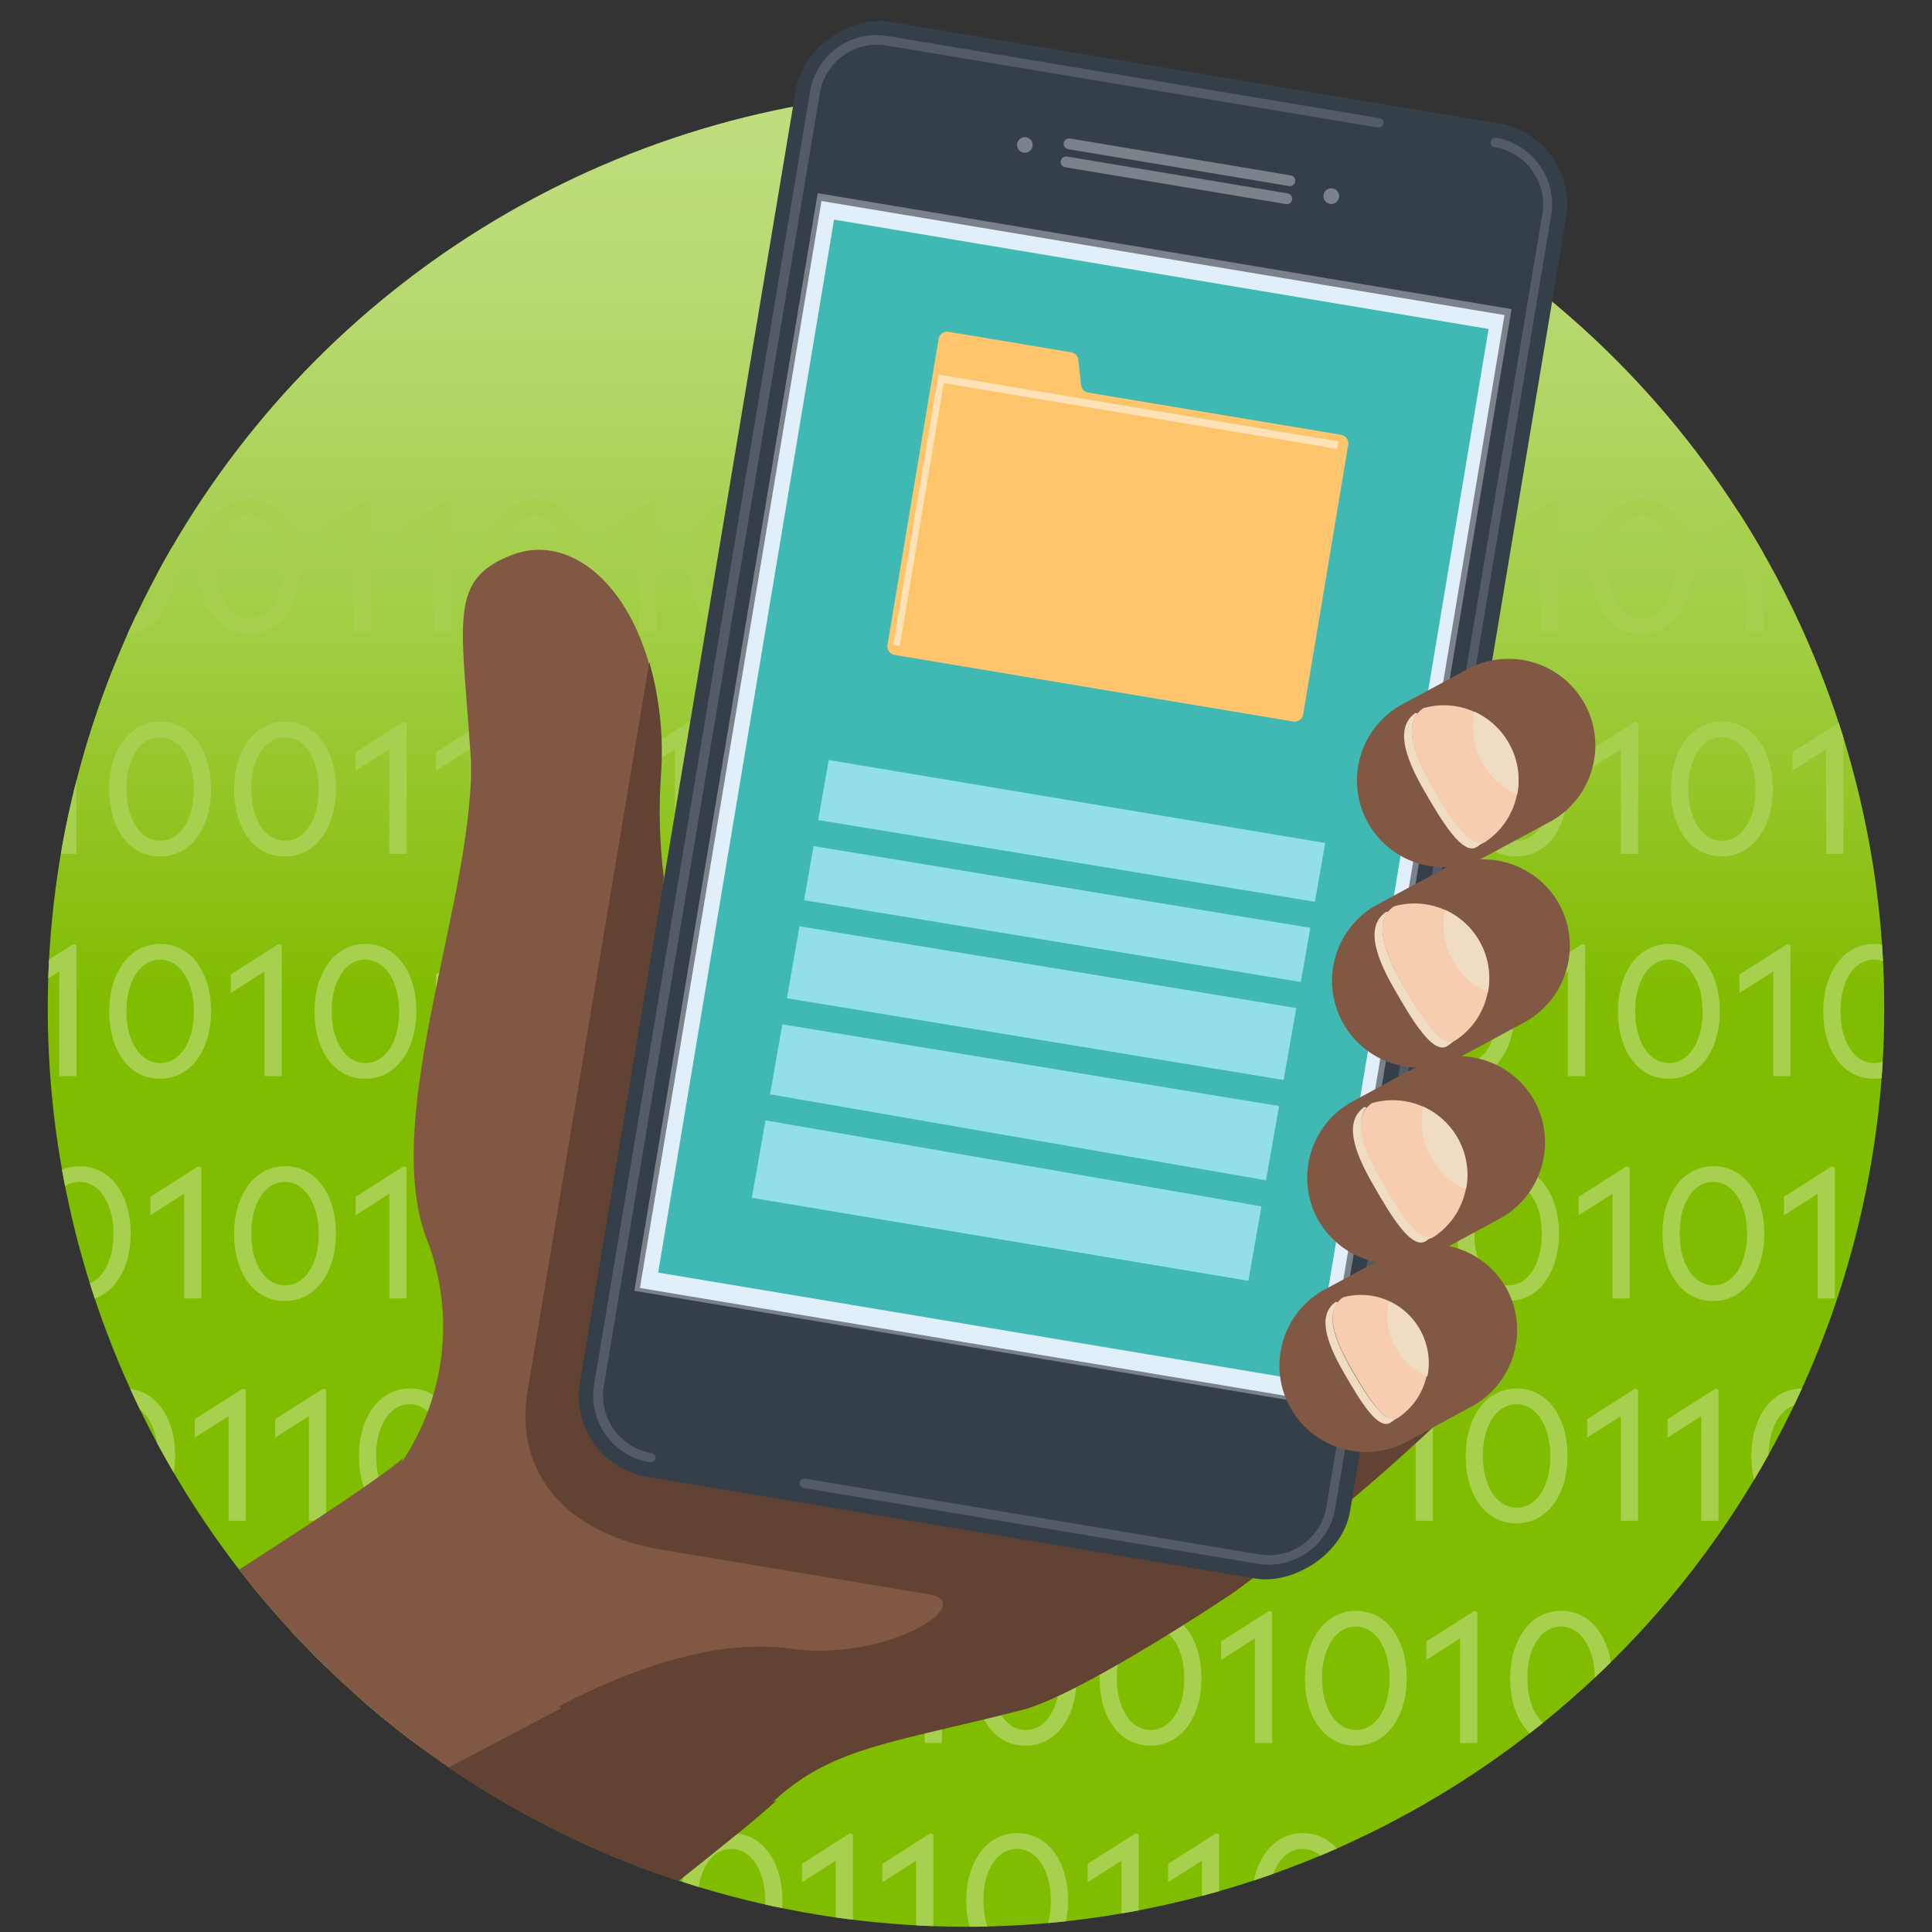 <?xml version="1.0" encoding="UTF-8"?><svg xmlns="http://www.w3.org/2000/svg" width="730" height="730" xmlns:xlink="http://www.w3.org/1999/xlink" viewBox="0 0 730 730"><rect x="0" y="0" width="730" height="730" fill="#333333" stroke="none"/><defs><style>.cls-1{fill:#ffe2b6;}.cls-2{fill:#a6d04d;}.cls-3{fill:#e1effa;}.cls-4{fill:#353f49;}.cls-5{fill:#40b9b4;}.cls-6{fill:#ffc56d;}.cls-7{stroke:#40b9b4;stroke-miterlimit:10;stroke-width:10px;}.cls-7,.cls-8,.cls-9,.cls-10{fill:none;}.cls-11{fill:#535c64;}.cls-12{fill:#7c8289;}.cls-13{fill:#efdcc2;}.cls-9{clip-path:url(#clippath);}.cls-14{fill:#815844;}.cls-10{clip-path:url(#clippath-1);}.cls-15{fill:url(#linear-gradient);}.cls-16{fill:#f6cdaf;}.cls-17{fill:#92deeb;}.cls-18{fill:#614233;}</style><linearGradient id="linear-gradient" x1="365" y1="728.008" x2="365" y2="37.48" gradientUnits="userSpaceOnUse"><stop offset=".1" stop-color="#80bc00"/><stop offset=".466" stop-color="#80bc00"/><stop offset=".507" stop-color="#80bc00"/><stop offset=".563" stop-color="#8ac114"/><stop offset=".703" stop-color="#a0cd42"/><stop offset=".828" stop-color="#b1d563"/><stop offset=".931" stop-color="#bbdb77"/><stop offset="1" stop-color="#bfdd7f"/></linearGradient><clipPath id="clippath"><circle class="cls-8" cx="365" cy="381.047" r="346.961"/></clipPath><clipPath id="clippath-1"><path class="cls-8" d="m18.039,381.047c0,191.621,155.34,346.961,346.961,346.961s346.961-155.34,346.961-346.961V1.307H18.039v379.74Z"/></clipPath></defs><g id="Background"><circle class="cls-15" cx="365" cy="381.047" r="346.961"/></g><g id="Midground"><g class="cls-9"><path class="cls-2" d="m-19.502,214.192c0-14.211,7.351-25.553,19.322-25.553,11.901,0,19.182,11.201,19.182,25.413,0,14.422-7.42,25.553-19.322,25.553-12.041,0-19.182-11.201-19.182-25.413ZM-.18,233.654c7.491,0,12.671-8.051,12.671-19.462,0-11.341-5.25-19.602-12.812-19.602-7.631,0-12.671,8.331-12.671,19.462,0,11.201,5.04,19.602,12.812,19.602Z"/><path class="cls-2" d="m27.678,214.192c0-14.211,7.351-25.553,19.322-25.553,11.901,0,19.182,11.201,19.182,25.413,0,14.422-7.42,25.553-19.322,25.553-12.041,0-19.182-11.201-19.182-25.413Zm19.322,19.462c7.491,0,12.671-8.051,12.671-19.462,0-11.341-5.25-19.602-12.812-19.602-7.631,0-12.671,8.331-12.671,19.462,0,11.201,5.04,19.602,12.812,19.602Z"/><path class="cls-2" d="m74.857,214.192c0-14.211,7.351-25.553,19.322-25.553,11.901,0,19.182,11.201,19.182,25.413,0,14.422-7.42,25.553-19.322,25.553-12.041,0-19.182-11.201-19.182-25.413Zm19.322,19.462c7.491,0,12.671-8.051,12.671-19.462,0-11.341-5.25-19.602-12.812-19.602-7.631,0-12.671,8.331-12.671,19.462,0,11.201,5.04,19.602,12.812,19.602Z"/><path class="cls-2" d="m133.519,238.625v-39.554l-12.741,8.121v-7.001l18.061-11.481,1.19.35v49.565h-6.511Z"/><path class="cls-2" d="m163.898,238.625v-39.554l-12.742,8.121v-7.001l18.062-11.481,1.19.35v49.565h-6.511Z"/><path class="cls-2" d="m182.796,214.192c0-14.211,7.351-25.553,19.322-25.553,11.901,0,19.182,11.201,19.182,25.413,0,14.422-7.42,25.553-19.322,25.553-12.041,0-19.182-11.201-19.182-25.413Zm19.322,19.462c7.491,0,12.671-8.051,12.671-19.462,0-11.341-5.25-19.602-12.812-19.602-7.631,0-12.671,8.331-12.671,19.462,0,11.201,5.04,19.602,12.812,19.602Z"/><path class="cls-2" d="m241.457,238.625v-39.554l-12.741,8.121v-7.001l18.061-11.481,1.19.35v49.565h-6.511Z"/><path class="cls-2" d="m260.355,214.192c0-14.211,7.351-25.553,19.322-25.553,11.901,0,19.182,11.201,19.182,25.413,0,14.422-7.421,25.553-19.322,25.553-12.041,0-19.182-11.201-19.182-25.413Zm19.322,19.462c7.491,0,12.671-8.051,12.671-19.462,0-11.341-5.251-19.602-12.812-19.602-7.631,0-12.671,8.331-12.671,19.462,0,11.201,5.04,19.602,12.812,19.602Z"/><path class="cls-2" d="m319.016,238.625v-39.554l-12.742,8.121v-7.001l18.062-11.481,1.19.35v49.565h-6.511Z"/><path class="cls-2" d="m337.914,214.192c0-14.211,7.351-25.553,19.322-25.553,11.901,0,19.182,11.201,19.182,25.413,0,14.422-7.42,25.553-19.322,25.553-12.041,0-19.182-11.201-19.182-25.413Zm19.322,19.462c7.491,0,12.671-8.051,12.671-19.462,0-11.341-5.25-19.602-12.812-19.602-7.631,0-12.671,8.331-12.671,19.462,0,11.201,5.04,19.602,12.812,19.602Z"/><path class="cls-2" d="m396.575,238.625v-39.554l-12.741,8.121v-7.001l18.061-11.481,1.19.35v49.565h-6.511Z"/><path class="cls-2" d="m415.473,214.192c0-14.211,7.351-25.553,19.322-25.553,11.901,0,19.182,11.201,19.182,25.413,0,14.422-7.421,25.553-19.322,25.553-12.041,0-19.182-11.201-19.182-25.413Zm19.322,19.462c7.491,0,12.671-8.051,12.671-19.462,0-11.341-5.251-19.602-12.812-19.602-7.631,0-12.671,8.331-12.671,19.462,0,11.201,5.04,19.602,12.812,19.602Z"/><path class="cls-2" d="m474.134,238.625v-39.554l-12.742,8.121v-7.001l18.062-11.481,1.19.35v49.565h-6.511Z"/><path class="cls-2" d="m504.514,238.625v-39.554l-12.741,8.121v-7.001l18.061-11.481,1.19.35v49.565h-6.511Z"/><path class="cls-2" d="m523.412,214.192c0-14.211,7.351-25.553,19.322-25.553,11.901,0,19.182,11.201,19.182,25.413,0,14.422-7.421,25.553-19.322,25.553-12.041,0-19.182-11.201-19.182-25.413Zm19.322,19.462c7.491,0,12.671-8.051,12.671-19.462,0-11.341-5.251-19.602-12.812-19.602-7.631,0-12.671,8.331-12.671,19.462,0,11.201,5.04,19.602,12.812,19.602Z"/><path class="cls-2" d="m582.073,238.625v-39.554l-12.742,8.121v-7.001l18.062-11.481,1.19.35v49.565h-6.511Z"/><path class="cls-2" d="m600.971,214.192c0-14.211,7.351-25.553,19.322-25.553,11.901,0,19.182,11.201,19.182,25.413,0,14.422-7.42,25.553-19.322,25.553-12.041,0-19.182-11.201-19.182-25.413Zm19.322,19.462c7.491,0,12.671-8.051,12.671-19.462,0-11.341-5.25-19.602-12.812-19.602-7.631,0-12.671,8.331-12.671,19.462,0,11.201,5.04,19.602,12.812,19.602Z"/><path class="cls-2" d="m659.632,238.625v-39.554l-12.741,8.121v-7.001l18.061-11.481,1.19.35v49.565h-6.511Z"/><path class="cls-2" d="m690.011,238.625v-39.554l-12.742,8.121v-7.001l18.062-11.481,1.19.35v49.565h-6.511Z"/><path class="cls-2" d="m708.909,214.192c0-14.211,7.351-25.553,19.322-25.553,11.901,0,19.182,11.201,19.182,25.413,0,14.422-7.42,25.553-19.322,25.553-12.041,0-19.182-11.201-19.182-25.413Zm19.322,19.462c7.491,0,12.671-8.051,12.671-19.462,0-11.341-5.25-19.602-12.812-19.602-7.631,0-12.671,8.331-12.671,19.462,0,11.201,5.04,19.602,12.812,19.602Z"/><path class="cls-2" d="m22.359,322.625v-39.554l-12.742,8.121v-7.001l18.062-11.481,1.19.35v49.565h-6.511Z"/><path class="cls-2" d="m41.257,298.192c0-14.211,7.351-25.553,19.322-25.553,11.901,0,19.182,11.201,19.182,25.413,0,14.422-7.42,25.553-19.322,25.553-12.041,0-19.182-11.201-19.182-25.413Zm19.322,19.462c7.491,0,12.671-8.051,12.671-19.462,0-11.341-5.25-19.602-12.812-19.602-7.631,0-12.671,8.331-12.671,19.462,0,11.201,5.04,19.602,12.812,19.602Z"/><path class="cls-2" d="m88.436,298.192c0-14.211,7.351-25.553,19.322-25.553,11.901,0,19.182,11.201,19.182,25.413,0,14.422-7.42,25.553-19.322,25.553-12.041,0-19.182-11.201-19.182-25.413Zm19.322,19.462c7.491,0,12.671-8.051,12.671-19.462,0-11.341-5.25-19.602-12.812-19.602-7.631,0-12.671,8.331-12.671,19.462,0,11.201,5.04,19.602,12.812,19.602Z"/><path class="cls-2" d="m147.098,322.625v-39.554l-12.741,8.121v-7.001l18.061-11.481,1.19.35v49.565h-6.511Z"/><path class="cls-2" d="m177.477,322.625v-39.554l-12.742,8.121v-7.001l18.062-11.481,1.19.35v49.565h-6.511Z"/><path class="cls-2" d="m196.375,298.192c0-14.211,7.351-25.553,19.322-25.553,11.901,0,19.182,11.201,19.182,25.413,0,14.422-7.42,25.553-19.322,25.553-12.041,0-19.182-11.201-19.182-25.413Zm19.322,19.462c7.491,0,12.671-8.051,12.671-19.462,0-11.341-5.25-19.602-12.812-19.602-7.631,0-12.671,8.331-12.671,19.462,0,11.201,5.04,19.602,12.812,19.602Z"/><path class="cls-2" d="m255.036,322.625v-39.554l-12.741,8.121v-7.001l18.061-11.481,1.19.35v49.565h-6.511Z"/><path class="cls-2" d="m273.934,298.192c0-14.211,7.351-25.553,19.322-25.553,11.901,0,19.182,11.201,19.182,25.413,0,14.422-7.421,25.553-19.322,25.553-12.041,0-19.182-11.201-19.182-25.413Zm19.322,19.462c7.491,0,12.671-8.051,12.671-19.462,0-11.341-5.251-19.602-12.812-19.602-7.631,0-12.671,8.331-12.671,19.462,0,11.201,5.04,19.602,12.812,19.602Z"/><path class="cls-2" d="m332.595,322.625v-39.554l-12.742,8.121v-7.001l18.062-11.481,1.19.35v49.565h-6.511Z"/><path class="cls-2" d="m351.493,298.192c0-14.211,7.351-25.553,19.322-25.553,11.901,0,19.182,11.201,19.182,25.413,0,14.422-7.42,25.553-19.322,25.553-12.041,0-19.182-11.201-19.182-25.413Zm19.322,19.462c7.491,0,12.671-8.051,12.671-19.462,0-11.341-5.25-19.602-12.812-19.602-7.631,0-12.671,8.331-12.671,19.462,0,11.201,5.04,19.602,12.812,19.602Z"/><path class="cls-2" d="m410.154,322.625v-39.554l-12.741,8.121v-7.001l18.061-11.481,1.19.35v49.565h-6.511Z"/><path class="cls-2" d="m429.052,298.192c0-14.211,7.351-25.553,19.322-25.553,11.901,0,19.182,11.201,19.182,25.413,0,14.422-7.421,25.553-19.322,25.553-12.041,0-19.182-11.201-19.182-25.413Zm19.322,19.462c7.491,0,12.671-8.051,12.671-19.462,0-11.341-5.251-19.602-12.812-19.602-7.631,0-12.671,8.331-12.671,19.462,0,11.201,5.04,19.602,12.812,19.602Z"/><path class="cls-2" d="m476.232,298.192c0-14.211,7.351-25.553,19.322-25.553,11.901,0,19.182,11.201,19.182,25.413,0,14.422-7.421,25.553-19.322,25.553-12.041,0-19.182-11.201-19.182-25.413Zm19.322,19.462c7.491,0,12.671-8.051,12.671-19.462,0-11.341-5.251-19.602-12.812-19.602-7.631,0-12.671,8.331-12.671,19.462,0,11.201,5.04,19.602,12.812,19.602Z"/><path class="cls-2" d="m534.893,322.625v-39.554l-12.742,8.121v-7.001l18.062-11.481,1.19.35v49.565h-6.511Z"/><path class="cls-2" d="m553.791,298.192c0-14.211,7.351-25.553,19.322-25.553,11.901,0,19.182,11.201,19.182,25.413,0,14.422-7.42,25.553-19.322,25.553-12.041,0-19.182-11.201-19.182-25.413Zm19.322,19.462c7.491,0,12.671-8.051,12.671-19.462,0-11.341-5.25-19.602-12.812-19.602-7.631,0-12.671,8.331-12.671,19.462,0,11.201,5.04,19.602,12.812,19.602Z"/><path class="cls-2" d="m612.452,322.625v-39.554l-12.741,8.121v-7.001l18.061-11.481,1.19.35v49.565h-6.511Z"/><path class="cls-2" d="m631.35,298.192c0-14.211,7.351-25.553,19.322-25.553,11.901,0,19.182,11.201,19.182,25.413,0,14.422-7.421,25.553-19.322,25.553-12.041,0-19.182-11.201-19.182-25.413Zm19.322,19.462c7.491,0,12.671-8.051,12.671-19.462,0-11.341-5.251-19.602-12.812-19.602-7.631,0-12.671,8.331-12.671,19.462,0,11.201,5.04,19.602,12.812,19.602Z"/><path class="cls-2" d="m690.011,322.625v-39.554l-12.742,8.121v-7.001l18.062-11.481,1.19.35v49.565h-6.511Z"/><path class="cls-2" d="m720.391,322.625v-39.554l-12.741,8.121v-7.001l18.061-11.481,1.19.35v49.565h-6.511Z"/><path class="cls-2" d="m22.359,406.625v-39.553l-12.742,8.12v-7l18.062-11.481,1.19.35v49.565h-6.511Z"/><path class="cls-2" d="m41.257,382.192c0-14.211,7.351-25.552,19.322-25.552,11.901,0,19.182,11.201,19.182,25.413,0,14.421-7.42,25.553-19.322,25.553-12.041,0-19.182-11.201-19.182-25.413Zm19.322,19.462c7.491,0,12.671-8.051,12.671-19.462,0-11.34-5.25-19.601-12.812-19.601-7.631,0-12.671,8.33-12.671,19.461,0,11.201,5.04,19.602,12.812,19.602Z"/><path class="cls-2" d="m99.918,406.625v-39.553l-12.741,8.12v-7l18.061-11.481,1.19.35v49.565h-6.511Z"/><path class="cls-2" d="m118.816,382.192c0-14.211,7.351-25.552,19.322-25.552,11.901,0,19.182,11.201,19.182,25.413,0,14.421-7.421,25.553-19.322,25.553-12.041,0-19.182-11.201-19.182-25.413Zm19.322,19.462c7.491,0,12.671-8.051,12.671-19.462,0-11.34-5.251-19.601-12.812-19.601-7.631,0-12.671,8.33-12.671,19.461,0,11.201,5.04,19.602,12.812,19.602Z"/><path class="cls-2" d="m177.477,406.625v-39.553l-12.742,8.12v-7l18.062-11.481,1.19.35v49.565h-6.511Z"/><path class="cls-2" d="m207.856,406.625v-39.553l-12.741,8.12v-7l18.061-11.481,1.19.35v49.565h-6.511Z"/><path class="cls-2" d="m238.236,406.625v-39.553l-12.742,8.12v-7l18.062-11.481,1.19.35v49.565h-6.511Z"/><path class="cls-2" d="m268.615,406.625v-39.553l-12.741,8.12v-7l18.061-11.481,1.19.35v49.565h-6.511Z"/><path class="cls-2" d="m298.995,406.625v-39.553l-12.742,8.12v-7l18.062-11.481,1.19.35v49.565h-6.511Z"/><path class="cls-2" d="m317.893,382.192c0-14.211,7.351-25.552,19.322-25.552,11.901,0,19.182,11.201,19.182,25.413,0,14.421-7.42,25.553-19.322,25.553-12.041,0-19.182-11.201-19.182-25.413Zm19.322,19.462c7.491,0,12.671-8.051,12.671-19.462,0-11.34-5.25-19.601-12.812-19.601-7.631,0-12.671,8.33-12.671,19.461,0,11.201,5.04,19.602,12.812,19.602Z"/><path class="cls-2" d="m376.554,406.625v-39.553l-12.741,8.12v-7l18.061-11.481,1.19.35v49.565h-6.511Z"/><path class="cls-2" d="m406.933,406.625v-39.553l-12.742,8.12v-7l18.062-11.481,1.19.35v49.565h-6.511Z"/><path class="cls-2" d="m425.831,382.192c0-14.211,7.351-25.552,19.322-25.552,11.901,0,19.182,11.201,19.182,25.413,0,14.421-7.42,25.553-19.322,25.553-12.041,0-19.182-11.201-19.182-25.413Zm19.322,19.462c7.491,0,12.671-8.051,12.671-19.462,0-11.34-5.25-19.601-12.812-19.601-7.631,0-12.671,8.33-12.671,19.461,0,11.201,5.04,19.602,12.812,19.602Z"/><path class="cls-2" d="m484.492,406.625v-39.553l-12.741,8.12v-7l18.061-11.481,1.19.35v49.565h-6.511Z"/><path class="cls-2" d="m514.872,406.625v-39.553l-12.742,8.12v-7l18.062-11.481,1.19.35v49.565h-6.511Z"/><path class="cls-2" d="m533.769,382.192c0-14.211,7.351-25.552,19.322-25.552,11.901,0,19.182,11.201,19.182,25.413,0,14.421-7.42,25.553-19.322,25.553-12.041,0-19.182-11.201-19.182-25.413Zm19.322,19.462c7.491,0,12.671-8.051,12.671-19.462,0-11.34-5.25-19.601-12.812-19.601-7.631,0-12.671,8.33-12.671,19.461,0,11.201,5.04,19.602,12.812,19.602Z"/><path class="cls-2" d="m592.431,406.625v-39.553l-12.741,8.12v-7l18.061-11.481,1.19.35v49.565h-6.511Z"/><path class="cls-2" d="m611.329,382.192c0-14.211,7.351-25.552,19.322-25.552,11.901,0,19.182,11.201,19.182,25.413,0,14.421-7.421,25.553-19.322,25.553-12.041,0-19.182-11.201-19.182-25.413Zm19.322,19.462c7.491,0,12.671-8.051,12.671-19.462,0-11.34-5.251-19.601-12.812-19.601-7.631,0-12.671,8.33-12.671,19.461,0,11.201,5.04,19.602,12.812,19.602Z"/><path class="cls-2" d="m669.99,406.625v-39.553l-12.742,8.12v-7l18.062-11.481,1.19.35v49.565h-6.511Z"/><path class="cls-2" d="m688.888,382.192c0-14.211,7.351-25.552,19.322-25.552,11.901,0,19.182,11.201,19.182,25.413,0,14.421-7.42,25.553-19.322,25.553-12.041,0-19.182-11.201-19.182-25.413Zm19.322,19.462c7.491,0,12.671-8.051,12.671-19.462,0-11.34-5.25-19.601-12.812-19.601-7.631,0-12.671,8.33-12.671,19.461,0,11.201,5.04,19.602,12.812,19.602Z"/><path class="cls-2" d="m10.877,466.192c0-14.212,7.351-25.553,19.322-25.553,11.901,0,19.182,11.201,19.182,25.413,0,14.421-7.421,25.553-19.322,25.553-12.041,0-19.182-11.201-19.182-25.413Zm19.322,19.462c7.491,0,12.671-8.051,12.671-19.462,0-11.341-5.251-19.602-12.812-19.602-7.631,0-12.671,8.33-12.671,19.462,0,11.201,5.04,19.602,12.812,19.602Z"/><path class="cls-2" d="m69.539,490.625v-39.554l-12.742,8.12v-7l18.062-11.481,1.19.35v49.565h-6.511Z"/><path class="cls-2" d="m88.436,466.192c0-14.212,7.351-25.553,19.322-25.553,11.901,0,19.182,11.201,19.182,25.413,0,14.421-7.42,25.553-19.322,25.553-12.041,0-19.182-11.201-19.182-25.413Zm19.322,19.462c7.491,0,12.671-8.051,12.671-19.462,0-11.341-5.25-19.602-12.812-19.602-7.631,0-12.671,8.33-12.671,19.462,0,11.201,5.04,19.602,12.812,19.602Z"/><path class="cls-2" d="m147.098,490.625v-39.554l-12.741,8.12v-7l18.061-11.481,1.19.35v49.565h-6.511Z"/><path class="cls-2" d="m177.477,490.625v-39.554l-12.742,8.12v-7l18.062-11.481,1.19.35v49.565h-6.511Z"/><path class="cls-2" d="m196.375,466.192c0-14.212,7.351-25.553,19.322-25.553,11.901,0,19.182,11.201,19.182,25.413,0,14.421-7.42,25.553-19.322,25.553-12.041,0-19.182-11.201-19.182-25.413Zm19.322,19.462c7.491,0,12.671-8.051,12.671-19.462,0-11.341-5.25-19.602-12.812-19.602-7.631,0-12.671,8.33-12.671,19.462,0,11.201,5.04,19.602,12.812,19.602Z"/><path class="cls-2" d="m255.036,490.625v-39.554l-12.741,8.12v-7l18.061-11.481,1.19.35v49.565h-6.511Z"/><path class="cls-2" d="m285.416,490.625v-39.554l-12.742,8.12v-7l18.062-11.481,1.19.35v49.565h-6.511Z"/><path class="cls-2" d="m315.795,490.625v-39.554l-12.741,8.12v-7l18.061-11.481,1.19.35v49.565h-6.511Z"/><path class="cls-2" d="m334.693,466.192c0-14.212,7.351-25.553,19.322-25.553,11.901,0,19.182,11.201,19.182,25.413,0,14.421-7.421,25.553-19.322,25.553-12.041,0-19.182-11.201-19.182-25.413Zm19.322,19.462c7.491,0,12.671-8.051,12.671-19.462,0-11.341-5.251-19.602-12.812-19.602-7.631,0-12.671,8.33-12.671,19.462,0,11.201,5.04,19.602,12.812,19.602Z"/><path class="cls-2" d="m393.354,490.625v-39.554l-12.742,8.12v-7l18.062-11.481,1.19.35v49.565h-6.511Z"/><path class="cls-2" d="m412.252,466.192c0-14.212,7.351-25.553,19.322-25.553,11.901,0,19.182,11.201,19.182,25.413,0,14.421-7.42,25.553-19.322,25.553-12.041,0-19.182-11.201-19.182-25.413Zm19.322,19.462c7.491,0,12.671-8.051,12.671-19.462,0-11.341-5.25-19.602-12.812-19.602-7.631,0-12.671,8.33-12.671,19.462,0,11.201,5.04,19.602,12.812,19.602Z"/><path class="cls-2" d="m470.913,490.625v-39.554l-12.741,8.12v-7l18.061-11.481,1.19.35v49.565h-6.511Z"/><path class="cls-2" d="m501.293,490.625v-39.554l-12.742,8.12v-7l18.062-11.481,1.19.35v49.565h-6.511Z"/><path class="cls-2" d="m531.672,490.625v-39.554l-12.741,8.12v-7l18.061-11.481,1.19.35v49.565h-6.511Z"/><path class="cls-2" d="m550.57,466.192c0-14.212,7.351-25.553,19.322-25.553,11.901,0,19.182,11.201,19.182,25.413,0,14.421-7.421,25.553-19.322,25.553-12.041,0-19.182-11.201-19.182-25.413Zm19.322,19.462c7.491,0,12.671-8.051,12.671-19.462,0-11.341-5.251-19.602-12.812-19.602-7.631,0-12.671,8.33-12.671,19.462,0,11.201,5.04,19.602,12.812,19.602Z"/><path class="cls-2" d="m609.231,490.625v-39.554l-12.742,8.12v-7l18.062-11.481,1.19.35v49.565h-6.511Z"/><path class="cls-2" d="m628.129,466.192c0-14.212,7.351-25.553,19.322-25.553,11.901,0,19.182,11.201,19.182,25.413,0,14.421-7.42,25.553-19.322,25.553-12.041,0-19.182-11.201-19.182-25.413Zm19.322,19.462c7.491,0,12.671-8.051,12.671-19.462,0-11.341-5.25-19.602-12.812-19.602-7.631,0-12.671,8.33-12.671,19.462,0,11.201,5.04,19.602,12.812,19.602Z"/><path class="cls-2" d="m686.79,490.625v-39.554l-12.741,8.12v-7l18.061-11.481,1.19.35v49.565h-6.511Z"/><path class="cls-2" d="m705.688,466.192c0-14.212,7.351-25.553,19.322-25.553,11.901,0,19.182,11.201,19.182,25.413,0,14.421-7.421,25.553-19.322,25.553-12.041,0-19.182-11.201-19.182-25.413Zm19.322,19.462c7.491,0,12.671-8.051,12.671-19.462,0-11.341-5.251-19.602-12.812-19.602-7.631,0-12.671,8.33-12.671,19.462,0,11.201,5.04,19.602,12.812,19.602Z"/><path class="cls-2" d="m-19.502,550.192c0-14.212,7.351-25.553,19.322-25.553,11.901,0,19.182,11.201,19.182,25.413,0,14.421-7.42,25.553-19.322,25.553-12.041,0-19.182-11.201-19.182-25.413ZM-.18,569.654c7.491,0,12.671-8.051,12.671-19.462,0-11.341-5.25-19.602-12.812-19.602-7.631,0-12.671,8.33-12.671,19.462,0,11.201,5.04,19.602,12.812,19.602Z"/><path class="cls-2" d="m27.678,550.192c0-14.212,7.351-25.553,19.322-25.553,11.901,0,19.182,11.201,19.182,25.413,0,14.421-7.42,25.553-19.322,25.553-12.041,0-19.182-11.201-19.182-25.413Zm19.322,19.462c7.491,0,12.671-8.051,12.671-19.462,0-11.341-5.25-19.602-12.812-19.602-7.631,0-12.671,8.33-12.671,19.462,0,11.201,5.04,19.602,12.812,19.602Z"/><path class="cls-2" d="m86.339,574.625v-39.554l-12.741,8.12v-7l18.061-11.481,1.19.35v49.565h-6.511Z"/><path class="cls-2" d="m116.718,574.625v-39.554l-12.742,8.12v-7l18.062-11.481,1.19.35v49.565h-6.511Z"/><path class="cls-2" d="m135.616,550.192c0-14.212,7.351-25.553,19.322-25.553,11.901,0,19.182,11.201,19.182,25.413,0,14.421-7.42,25.553-19.322,25.553-12.041,0-19.182-11.201-19.182-25.413Zm19.322,19.462c7.491,0,12.671-8.051,12.671-19.462,0-11.341-5.25-19.602-12.812-19.602-7.631,0-12.671,8.33-12.671,19.462,0,11.201,5.04,19.602,12.812,19.602Z"/><path class="cls-2" d="m194.277,574.625v-39.554l-12.741,8.12v-7l18.061-11.481,1.19.35v49.565h-6.511Z"/><path class="cls-2" d="m213.175,550.192c0-14.212,7.351-25.553,19.322-25.553,11.901,0,19.182,11.201,19.182,25.413,0,14.421-7.421,25.553-19.322,25.553-12.041,0-19.182-11.201-19.182-25.413Zm19.322,19.462c7.491,0,12.671-8.051,12.671-19.462,0-11.341-5.251-19.602-12.812-19.602-7.631,0-12.671,8.33-12.671,19.462,0,11.201,5.04,19.602,12.812,19.602Z"/><path class="cls-2" d="m271.836,574.625v-39.554l-12.742,8.12v-7l18.062-11.481,1.19.35v49.565h-6.511Z"/><path class="cls-2" d="m290.734,550.192c0-14.212,7.351-25.553,19.322-25.553,11.901,0,19.182,11.201,19.182,25.413,0,14.421-7.42,25.553-19.322,25.553-12.041,0-19.182-11.201-19.182-25.413Zm19.322,19.462c7.491,0,12.671-8.051,12.671-19.462,0-11.341-5.25-19.602-12.812-19.602-7.631,0-12.671,8.33-12.671,19.462,0,11.201,5.04,19.602,12.812,19.602Z"/><path class="cls-2" d="m349.396,574.625v-39.554l-12.741,8.12v-7l18.061-11.481,1.19.35v49.565h-6.511Z"/><path class="cls-2" d="m368.293,550.192c0-14.212,7.351-25.553,19.322-25.553,11.901,0,19.182,11.201,19.182,25.413,0,14.421-7.421,25.553-19.322,25.553-12.041,0-19.182-11.201-19.182-25.413Zm19.322,19.462c7.491,0,12.671-8.051,12.671-19.462,0-11.341-5.251-19.602-12.812-19.602-7.631,0-12.671,8.33-12.671,19.462,0,11.201,5.04,19.602,12.812,19.602Z"/><path class="cls-2" d="m426.955,574.625v-39.554l-12.742,8.12v-7l18.062-11.481,1.19.35v49.565h-6.511Z"/><path class="cls-2" d="m457.334,574.625v-39.554l-12.741,8.12v-7l18.061-11.481,1.19.35v49.565h-6.511Z"/><path class="cls-2" d="m476.232,550.192c0-14.212,7.351-25.553,19.322-25.553,11.901,0,19.182,11.201,19.182,25.413,0,14.421-7.421,25.553-19.322,25.553-12.041,0-19.182-11.201-19.182-25.413Zm19.322,19.462c7.491,0,12.671-8.051,12.671-19.462,0-11.341-5.251-19.602-12.812-19.602-7.631,0-12.671,8.33-12.671,19.462,0,11.201,5.04,19.602,12.812,19.602Z"/><path class="cls-2" d="m534.893,574.625v-39.554l-12.742,8.12v-7l18.062-11.481,1.19.35v49.565h-6.511Z"/><path class="cls-2" d="m553.791,550.192c0-14.212,7.351-25.553,19.322-25.553,11.901,0,19.182,11.201,19.182,25.413,0,14.421-7.42,25.553-19.322,25.553-12.041,0-19.182-11.201-19.182-25.413Zm19.322,19.462c7.491,0,12.671-8.051,12.671-19.462,0-11.341-5.25-19.602-12.812-19.602-7.631,0-12.671,8.33-12.671,19.462,0,11.201,5.04,19.602,12.812,19.602Z"/><path class="cls-2" d="m612.452,574.625v-39.554l-12.741,8.12v-7l18.061-11.481,1.19.35v49.565h-6.511Z"/><path class="cls-2" d="m642.832,574.625v-39.554l-12.742,8.12v-7l18.062-11.481,1.19.35v49.565h-6.511Z"/><path class="cls-2" d="m661.73,550.192c0-14.212,7.351-25.553,19.322-25.553,11.901,0,19.182,11.201,19.182,25.413,0,14.421-7.42,25.553-19.322,25.553-12.041,0-19.182-11.201-19.182-25.413Zm19.322,19.462c7.491,0,12.671-8.051,12.671-19.462,0-11.341-5.25-19.602-12.812-19.602-7.631,0-12.671,8.33-12.671,19.462,0,11.201,5.04,19.602,12.812,19.602Z"/><path class="cls-2" d="m720.391,574.625v-39.554l-12.741,8.12v-7l18.061-11.481,1.19.35v49.565h-6.511Z"/><path class="cls-2" d="m-19.502,634.192c0-14.212,7.351-25.553,19.322-25.553,11.901,0,19.182,11.201,19.182,25.413,0,14.421-7.42,25.553-19.322,25.553-12.041,0-19.182-11.201-19.182-25.413ZM-.18,653.654c7.491,0,12.671-8.051,12.671-19.462,0-11.341-5.25-19.602-12.812-19.602-7.631,0-12.671,8.33-12.671,19.462,0,11.201,5.04,19.602,12.812,19.602Z"/><path class="cls-2" d="m27.678,634.192c0-14.212,7.351-25.553,19.322-25.553,11.901,0,19.182,11.201,19.182,25.413,0,14.421-7.42,25.553-19.322,25.553-12.041,0-19.182-11.201-19.182-25.413Zm19.322,19.462c7.491,0,12.671-8.051,12.671-19.462,0-11.341-5.25-19.602-12.812-19.602-7.631,0-12.671,8.33-12.671,19.462,0,11.201,5.04,19.602,12.812,19.602Z"/><path class="cls-2" d="m86.339,658.625v-39.554l-12.741,8.12v-7l18.061-11.481,1.19.35v49.565h-6.511Z"/><path class="cls-2" d="m116.718,658.625v-39.554l-12.742,8.12v-7l18.062-11.481,1.19.35v49.565h-6.511Z"/><path class="cls-2" d="m135.616,634.192c0-14.212,7.351-25.553,19.322-25.553,11.901,0,19.182,11.201,19.182,25.413,0,14.421-7.42,25.553-19.322,25.553-12.041,0-19.182-11.201-19.182-25.413Zm19.322,19.462c7.491,0,12.671-8.051,12.671-19.462,0-11.341-5.25-19.602-12.812-19.602-7.631,0-12.671,8.33-12.671,19.462,0,11.201,5.04,19.602,12.812,19.602Z"/><path class="cls-2" d="m194.277,658.625v-39.554l-12.741,8.12v-7l18.061-11.481,1.19.35v49.565h-6.511Z"/><path class="cls-2" d="m213.175,634.192c0-14.212,7.351-25.553,19.322-25.553,11.901,0,19.182,11.201,19.182,25.413,0,14.421-7.421,25.553-19.322,25.553-12.041,0-19.182-11.201-19.182-25.413Zm19.322,19.462c7.491,0,12.671-8.051,12.671-19.462,0-11.341-5.251-19.602-12.812-19.602-7.631,0-12.671,8.33-12.671,19.462,0,11.201,5.04,19.602,12.812,19.602Z"/><path class="cls-2" d="m271.836,658.625v-39.554l-12.742,8.12v-7l18.062-11.481,1.19.35v49.565h-6.511Z"/><path class="cls-2" d="m290.734,634.192c0-14.212,7.351-25.553,19.322-25.553,11.901,0,19.182,11.201,19.182,25.413,0,14.421-7.42,25.553-19.322,25.553-12.041,0-19.182-11.201-19.182-25.413Zm19.322,19.462c7.491,0,12.671-8.051,12.671-19.462,0-11.341-5.25-19.602-12.812-19.602-7.631,0-12.671,8.33-12.671,19.462,0,11.201,5.04,19.602,12.812,19.602Z"/><path class="cls-2" d="m349.396,658.625v-39.554l-12.741,8.12v-7l18.061-11.481,1.19.35v49.565h-6.511Z"/><path class="cls-2" d="m368.293,634.192c0-14.212,7.351-25.553,19.322-25.553,11.901,0,19.182,11.201,19.182,25.413,0,14.421-7.421,25.553-19.322,25.553-12.041,0-19.182-11.201-19.182-25.413Zm19.322,19.462c7.491,0,12.671-8.051,12.671-19.462,0-11.341-5.251-19.602-12.812-19.602-7.631,0-12.671,8.33-12.671,19.462,0,11.201,5.04,19.602,12.812,19.602Z"/><path class="cls-2" d="m415.473,634.192c0-14.212,7.351-25.553,19.322-25.553,11.901,0,19.182,11.201,19.182,25.413,0,14.421-7.421,25.553-19.322,25.553-12.041,0-19.182-11.201-19.182-25.413Zm19.322,19.462c7.491,0,12.671-8.051,12.671-19.462,0-11.341-5.251-19.602-12.812-19.602-7.631,0-12.671,8.33-12.671,19.462,0,11.201,5.04,19.602,12.812,19.602Z"/><path class="cls-2" d="m474.134,658.625v-39.554l-12.742,8.12v-7l18.062-11.481,1.19.35v49.565h-6.511Z"/><path class="cls-2" d="m493.032,634.192c0-14.212,7.351-25.553,19.322-25.553,11.901,0,19.182,11.201,19.182,25.413,0,14.421-7.42,25.553-19.322,25.553-12.041,0-19.182-11.201-19.182-25.413Zm19.322,19.462c7.491,0,12.671-8.051,12.671-19.462,0-11.341-5.25-19.602-12.812-19.602-7.631,0-12.671,8.33-12.671,19.462,0,11.201,5.04,19.602,12.812,19.602Z"/><path class="cls-2" d="m551.693,658.625v-39.554l-12.741,8.12v-7l18.061-11.481,1.19.35v49.565h-6.511Z"/><path class="cls-2" d="m570.591,634.192c0-14.212,7.351-25.553,19.322-25.553,11.901,0,19.182,11.201,19.182,25.413,0,14.421-7.421,25.553-19.322,25.553-12.041,0-19.182-11.201-19.182-25.413Zm19.322,19.462c7.491,0,12.671-8.051,12.671-19.462,0-11.341-5.251-19.602-12.812-19.602-7.631,0-12.671,8.33-12.671,19.462,0,11.201,5.04,19.602,12.812,19.602Z"/><path class="cls-2" d="m629.252,658.625v-39.554l-12.742,8.12v-7l18.062-11.481,1.19.35v49.565h-6.511Z"/><path class="cls-2" d="m659.632,658.625v-39.554l-12.741,8.12v-7l18.061-11.481,1.19.35v49.565h-6.511Z"/><path class="cls-2" d="m690.011,658.625v-39.554l-12.742,8.12v-7l18.062-11.481,1.19.35v49.565h-6.511Z"/><path class="cls-2" d="m720.391,658.625v-39.554l-12.741,8.12v-7l18.061-11.481,1.19.35v49.565h-6.511Z"/><path class="cls-2" d="m-19.502,718.192c0-14.212,7.351-25.553,19.322-25.553,11.901,0,19.182,11.201,19.182,25.413,0,14.421-7.42,25.553-19.322,25.553-12.041,0-19.182-11.201-19.182-25.413ZM-.18,737.654c7.491,0,12.671-8.051,12.671-19.462,0-11.341-5.25-19.602-12.812-19.602-7.631,0-12.671,8.33-12.671,19.462,0,11.201,5.04,19.602,12.812,19.602Z"/><path class="cls-2" d="m39.159,742.625v-39.554l-12.741,8.12v-7l18.061-11.481,1.19.35v49.565h-6.511Z"/><path class="cls-2" d="m58.057,718.192c0-14.212,7.351-25.553,19.322-25.553,11.901,0,19.182,11.201,19.182,25.413,0,14.421-7.421,25.553-19.322,25.553-12.041,0-19.182-11.201-19.182-25.413Zm19.322,19.462c7.491,0,12.671-8.051,12.671-19.462,0-11.341-5.251-19.602-12.812-19.602-7.631,0-12.671,8.33-12.671,19.462,0,11.201,5.04,19.602,12.812,19.602Z"/><path class="cls-2" d="m116.718,742.625v-39.554l-12.742,8.12v-7l18.062-11.481,1.19.35v49.565h-6.511Z"/><path class="cls-2" d="m147.098,742.625v-39.554l-12.741,8.12v-7l18.061-11.481,1.19.35v49.565h-6.511Z"/><path class="cls-2" d="m177.477,742.625v-39.554l-12.742,8.12v-7l18.062-11.481,1.19.35v49.565h-6.511Z"/><path class="cls-2" d="m207.856,742.625v-39.554l-12.741,8.12v-7l18.061-11.481,1.19.35v49.565h-6.511Z"/><path class="cls-2" d="m238.236,742.625v-39.554l-12.742,8.12v-7l18.062-11.481,1.19.35v49.565h-6.511Z"/><path class="cls-2" d="m257.134,718.192c0-14.212,7.351-25.553,19.322-25.553,11.901,0,19.182,11.201,19.182,25.413,0,14.421-7.42,25.553-19.322,25.553-12.041,0-19.182-11.201-19.182-25.413Zm19.322,19.462c7.491,0,12.671-8.051,12.671-19.462,0-11.341-5.25-19.602-12.812-19.602-7.631,0-12.671,8.33-12.671,19.462,0,11.201,5.04,19.602,12.812,19.602Z"/><path class="cls-2" d="m315.795,742.625v-39.554l-12.741,8.12v-7l18.061-11.481,1.19.35v49.565h-6.511Z"/><path class="cls-2" d="m346.174,742.625v-39.554l-12.742,8.12v-7l18.062-11.481,1.19.35v49.565h-6.511Z"/><path class="cls-2" d="m365.072,718.192c0-14.212,7.351-25.553,19.322-25.553,11.901,0,19.182,11.201,19.182,25.413,0,14.421-7.42,25.553-19.322,25.553-12.041,0-19.182-11.201-19.182-25.413Zm19.322,19.462c7.491,0,12.671-8.051,12.671-19.462,0-11.341-5.25-19.602-12.812-19.602-7.631,0-12.671,8.33-12.671,19.462,0,11.201,5.04,19.602,12.812,19.602Z"/><path class="cls-2" d="m423.733,742.625v-39.554l-12.741,8.12v-7l18.061-11.481,1.19.35v49.565h-6.511Z"/><path class="cls-2" d="m454.113,742.625v-39.554l-12.742,8.12v-7l18.062-11.481,1.19.35v49.565h-6.511Z"/><path class="cls-2" d="m473.011,718.192c0-14.212,7.351-25.553,19.322-25.553,11.901,0,19.182,11.201,19.182,25.413,0,14.421-7.42,25.553-19.322,25.553-12.041,0-19.182-11.201-19.182-25.413Zm19.322,19.462c7.491,0,12.671-8.051,12.671-19.462,0-11.341-5.25-19.602-12.812-19.602-7.631,0-12.671,8.33-12.671,19.462,0,11.201,5.04,19.602,12.812,19.602Z"/><path class="cls-2" d="m531.672,742.625v-39.554l-12.741,8.12v-7l18.061-11.481,1.19.35v49.565h-6.511Z"/><path class="cls-2" d="m550.57,718.192c0-14.212,7.351-25.553,19.322-25.553,11.901,0,19.182,11.201,19.182,25.413,0,14.421-7.421,25.553-19.322,25.553-12.041,0-19.182-11.201-19.182-25.413Zm19.322,19.462c7.491,0,12.671-8.051,12.671-19.462,0-11.341-5.251-19.602-12.812-19.602-7.631,0-12.671,8.33-12.671,19.462,0,11.201,5.04,19.602,12.812,19.602Z"/><path class="cls-2" d="m609.231,742.625v-39.554l-12.742,8.12v-7l18.062-11.481,1.19.35v49.565h-6.511Z"/><path class="cls-2" d="m628.129,718.192c0-14.212,7.351-25.553,19.322-25.553,11.901,0,19.182,11.201,19.182,25.413,0,14.421-7.42,25.553-19.322,25.553-12.041,0-19.182-11.201-19.182-25.413Zm19.322,19.462c7.491,0,12.671-8.051,12.671-19.462,0-11.341-5.25-19.602-12.812-19.602-7.631,0-12.671,8.33-12.671,19.462,0,11.201,5.04,19.602,12.812,19.602Z"/><path class="cls-2" d="m686.79,742.625v-39.554l-12.741,8.12v-7l18.061-11.481,1.19.35v49.565h-6.511Z"/><path class="cls-2" d="m717.169,742.625v-39.554l-12.742,8.12v-7l18.062-11.481,1.19.35v49.565h-6.511Z"/></g></g><g id="Foreground"><g class="cls-10"><path class="cls-14" d="m464.744,601.843c27.414-19.829,53.541-41.38,78.221-64.523,0,0,11.185-177.315,2.405-246.654,0,0-234.147,75.844-288.52,89.553-11.934,3.008-6.864-48.729-6.864-48.729-1.435-12.708-1.686-25.522-.751-38.277,3.786-57.738-27.11-94.334-55.624-83.594-24.193,9.248-19.216,24.368-15.886,74.578,3.33,50.21-34.618,137.107-16.459,184.079,15.787,40.83.481,87.123-36.532,110.496-42.828,27.997,108.866,155.787,167.632,101.231,21.486-19.988,44.505-21.787,93.341-34.42,16.73-4.35,55.12-28.016,78.793-43.995l.243.255Z"/><path class="cls-18" d="m546.135,290.793s-234.077,75.856-288.52,89.553c-11.934,3.008-6.795-48.717-6.795-48.717-1.588-12.714-1.956-25.551-1.098-38.335,1.087-14.511-.394-29.101-4.375-43.097l-45.975,275.241c-5.19,31.069,14.473,54.072,50.755,60.132l100.574,16.799c19.67,3.286-16.043,25.898-52.441,20.533-48.886-6.737-108.749,34.704-108.749,34.704,36.158,29.045,78.043,46.043,103.422,22.419,21.764-19.942,44.668-21.474,93.479-33.968,16.8-4.338,55.201-28.074,79.141-43.937,27.352-19.956,53.422-41.611,78.059-64.836,0,0,11.301-177.153,2.521-246.492Z"/><rect class="cls-4" x="126.688" y="154.808" width="557.475" height="295.051" rx="31.076" ry="31.076" transform="translate(40.429 652.41) rotate(-80.517)"/><rect class="cls-4" x="128.703" y="156.876" width="553.318" height="290.823" rx="29.033" ry="29.033" transform="translate(40.422 652.308) rotate(-80.517)"/><path class="cls-11" d="m245.575,552.517c-13.909-2.244-23.364-15.339-21.12-29.247.007-.046.015-.093.023-.139L306.094,34.507c2.314-13.858,15.424-23.216,29.282-20.901.07.012.14.024.209.036l185.719,31.021c.96.16,1.608,1.068,1.447,2.028-.162.972-1.062,1.642-2.039,1.517l-185.719-31.021c-11.902-1.949-23.152,6.053-25.215,17.936l-81.617,488.623c-2.001,11.977,6.087,23.307,18.063,25.308h0c.96.16,1.608,1.068,1.447,2.028s-1.068,1.608-2.028,1.447l-.07-.012Z"/><path class="cls-11" d="m475.29,590.887l-171.609-28.665c-.998-.167-1.672-1.111-1.505-2.109h0c.2-.965,1.126-1.599,2.097-1.436l171.609,28.665c11.95,1.996,23.262-6.051,25.296-17.994l81.617-488.623c1.913-11.924-6.181-23.148-18.098-25.099-.96-.16-1.608-1.068-1.447-2.028.162-.972,1.062-1.642,2.039-1.517h0c13.775,2.379,23.069,15.401,20.842,29.201l-81.617,488.623c-2.312,13.842-15.37,23.217-29.225,20.981Z"/><rect class="cls-12" x="195.161" y="169.355" width="420.485" height="265.807" transform="translate(40.484 652.324) rotate(-80.517)"/><rect class="cls-3" x="196.926" y="172.03" width="416.398" height="261.649" transform="translate(39.663 652.548) rotate(-80.517)"/><rect class="cls-3" x="280.199" y="100.88" width="250.745" height="403.372" transform="translate(55.39 -62.684) rotate(9.483)"/><path class="cls-12" d="m489.367,68.62c-.186,1.113-1.239,1.865-2.352,1.679h0l-83.406-13.932c-1.113-.186-1.865-1.239-1.679-2.352h0c.186-1.113,1.239-1.865,2.352-1.679h0l83.406,13.932c1.113.186,1.865,1.239,1.679,2.352h0Z"/><path class="cls-12" d="m488.229,75.432c-.186,1.113-1.239,1.865-2.352,1.679h0l-83.406-13.932c-1.113-.186-1.865-1.239-1.679-2.352h0c.186-1.113,1.239-1.865,2.352-1.679h0l83.406,13.932c1.113.186,1.865,1.239,1.679,2.352h0Z"/><circle class="cls-12" cx="503.024" cy="74.117" r="2.96" transform="translate(347.046 558.056) rotate(-80.517)"/><circle class="cls-12" cx="387.228" cy="54.775" r="2.96" transform="translate(269.405 427.687) rotate(-80.517)"/><rect class="cls-5" x="280.199" y="100.88" width="250.745" height="403.372" transform="translate(55.39 -62.684) rotate(9.483)"/><polygon class="cls-17" points="471.696 483.943 284.089 452.606 313.13 287.177 500.738 318.514 471.696 483.943"/><path class="cls-14" d="m588.819,341.076c8.945,15.669,3.605,35.619-11.972,44.725l-24.426,13.21c-15.688,9.022-35.719,3.618-44.741-12.07-.01-.018-.02-.035-.03-.053h0c-8.982-15.64-3.637-35.599,11.96-44.656l24.576-13.256c15.682-8.861,35.573-3.469,44.632,12.099Z"/><path class="cls-14" d="m257.648,709.497c9.48-9.276,25.285-17.924,33.305-28.302-41.746,15.532-155.203-97.369-138.555-130.31-18.333,16.514-172.69,111.686-172.771,112.173l278.022,46.439Z"/><path class="cls-18" d="m219.604,739.18c12.518-8.986,62.52-48.41,73.852-58.853-12.977,4.977-58.888-21.59-79.817-35.731l-82.907,43.701,88.872,50.883Z"/><path class="cls-16" d="m558.902,355.511c-6.469-11.254-19.788-16.635-32.259-13.033-7.544,5.384-4.269,16.148,3.141,29.102,6.657,11.472,14.843,25.341,20.277,21.462,12.382-8.223,16.25-24.647,8.841-37.532Z"/><path class="cls-13" d="m558.902,355.511c-2.953-5.175-7.47-9.281-12.901-11.729-2.584,12.936,4.15,25.934,16.208,31.285,1.304-6.704.129-13.653-3.306-19.556Z"/><path class="cls-13" d="m529.794,371.511c-6.646-11.541-9.863-21.366-5.192-27.087l-.962.197c-7.532,5.315-4.269,16.148,3.21,29.114,6.588,11.46,14.773,25.33,20.22,21.381.811-.579,1.622-1.158,2.376-1.818-5.156,2.639-13.215-10.709-19.652-21.787Z"/><path class="cls-14" d="m579.478,415.39c8.921,15.661,3.553,35.586-12.03,44.644l-24.507,13.268c-15.69,8.884-35.607,3.521-44.714-12.041h0c-8.921-15.661-3.553-35.586,12.03-44.644l24.507-13.268c15.69-8.884,35.607-3.521,44.714,12.041Z"/><path class="cls-16" d="m550.638,429.791c-6.492-11.233-19.812-16.584-32.271-12.963-7.532,5.315-4.269,16.148,3.141,29.102,6.657,11.472,14.843,25.341,20.289,21.393,12.382-8.223,16.25-24.647,8.841-37.532Z"/><path class="cls-13" d="m550.638,429.791c-2.967-5.151-7.487-9.232-12.913-11.659-2.584,12.936,4.15,25.934,16.208,31.285,1.325-6.725.153-13.702-3.295-19.626Z"/><path class="cls-13" d="m521.577,445.513c-6.646-11.541-9.863-21.366-5.192-27.087l-.904-.151c-7.544,5.384-4.269,16.148,3.21,29.114,6.576,11.529,14.773,25.33,20.208,21.451.811-.579,1.622-1.158,2.376-1.818-5.319,3.184-13.273-10.362-19.698-21.509Z"/><path class="cls-14" d="m598.462,265.383c8.941,15.645,3.604,35.573-11.96,44.656l-24.576,13.256c-15.714,9.055-35.793,3.657-44.848-12.056-.002-.003-.003-.005-.005-.008h0c-8.982-15.64-3.637-35.599,11.96-44.656l24.576-13.256c15.714-9.055,35.793-3.657,44.848,12.056l.005.008Z"/><path class="cls-16" d="m569.98,280.63c-6.469-11.254-19.788-16.635-32.259-13.033-7.544,5.384-4.269,16.148,3.141,29.102,6.657,11.472,14.843,25.341,20.277,21.462,12.382-8.223,16.25-24.647,8.841-37.532Z"/><path class="cls-13" d="m569.98,280.63c-2.953-5.175-7.47-9.281-12.901-11.729-2.584,12.936,4.15,25.934,16.208,31.285,1.304-6.704.129-13.653-3.306-19.556Z"/><path class="cls-13" d="m540.943,296.642c-6.646-11.541-9.932-21.378-5.261-27.099l-.904-.151c-7.463,5.326-4.269,16.148,3.21,29.114,6.588,11.46,14.843,25.341,20.22,21.381.881-.567,1.622-1.158,2.445-1.806-5.284,2.975-13.284-10.292-19.71-21.439Z"/><path class="cls-14" d="m568.98,486.367c8.811,15.613,3.504,35.406-11.937,44.517l-24.6,13.395c-15.64,8.982-35.599,3.637-44.656-11.96h0c-8.982-15.64-3.637-35.599,11.96-44.656l24.576-13.256c15.651-8.9,35.548-3.571,44.656,11.96Z"/><path class="cls-16" d="m536.397,502.215c-5.739-10.215-17.728-15.17-29.004-11.989-6.733,4.805-3.851,14.503,2.783,26.113,6.634,11.61,13.477,22.827,18.216,19.261,10.937-7.358,14.416-21.867,8.005-33.385Z"/><path class="cls-13" d="m536.397,502.215c-2.662-4.628-6.731-8.286-11.616-10.442-2.524,11.714,3.565,23.582,14.552,28.365,1.28-6.132.234-12.52-2.936-17.923Z"/><path class="cls-13" d="m510.187,516.698c-5.951-10.568-8.937-19.211-4.671-24.643l-.834-.139c-6.744,4.875-3.863,14.572,2.771,26.183,6.634,11.611,13.477,22.827,18.216,19.261.783-.506,1.523-1.076,2.213-1.702-4.716,2.999-11.883-8.844-17.695-18.959Z"/><path class="cls-6" d="m358.414,125.367l46.317,7.737c1.45.242,2.56,1.422,2.715,2.884l.999,9.458c.154,1.462,1.265,2.641,2.715,2.884l95.576,15.964c1.782.298,2.986,1.984,2.688,3.766l-17.017,101.874c-.298,1.782-1.984,2.986-3.766,2.688l-150.622-25.159c-1.782-.298-2.986-1.984-2.688-3.766l19.316-115.641c.298-1.782,1.984-2.986,3.766-2.688Z"/><path class="cls-1" d="m337.593,243.494l17.03-101.957,151.119,25.242-.474,2.836-148.696-24.837-16.602,99.391s-2.106-.63-2.377-.675Z"/><line class="cls-7" x1="302.709" y1="313.858" x2="504.252" y2="347.024"/><line class="cls-7" x1="299.307" y1="344.472" x2="500.85" y2="377.638"/><line class="cls-7" x1="289.953" y1="381.039" x2="491.496" y2="414.205"/><line class="cls-7" x1="280.598" y1="416.756" x2="491.496" y2="453.323"/></g></g></svg>
